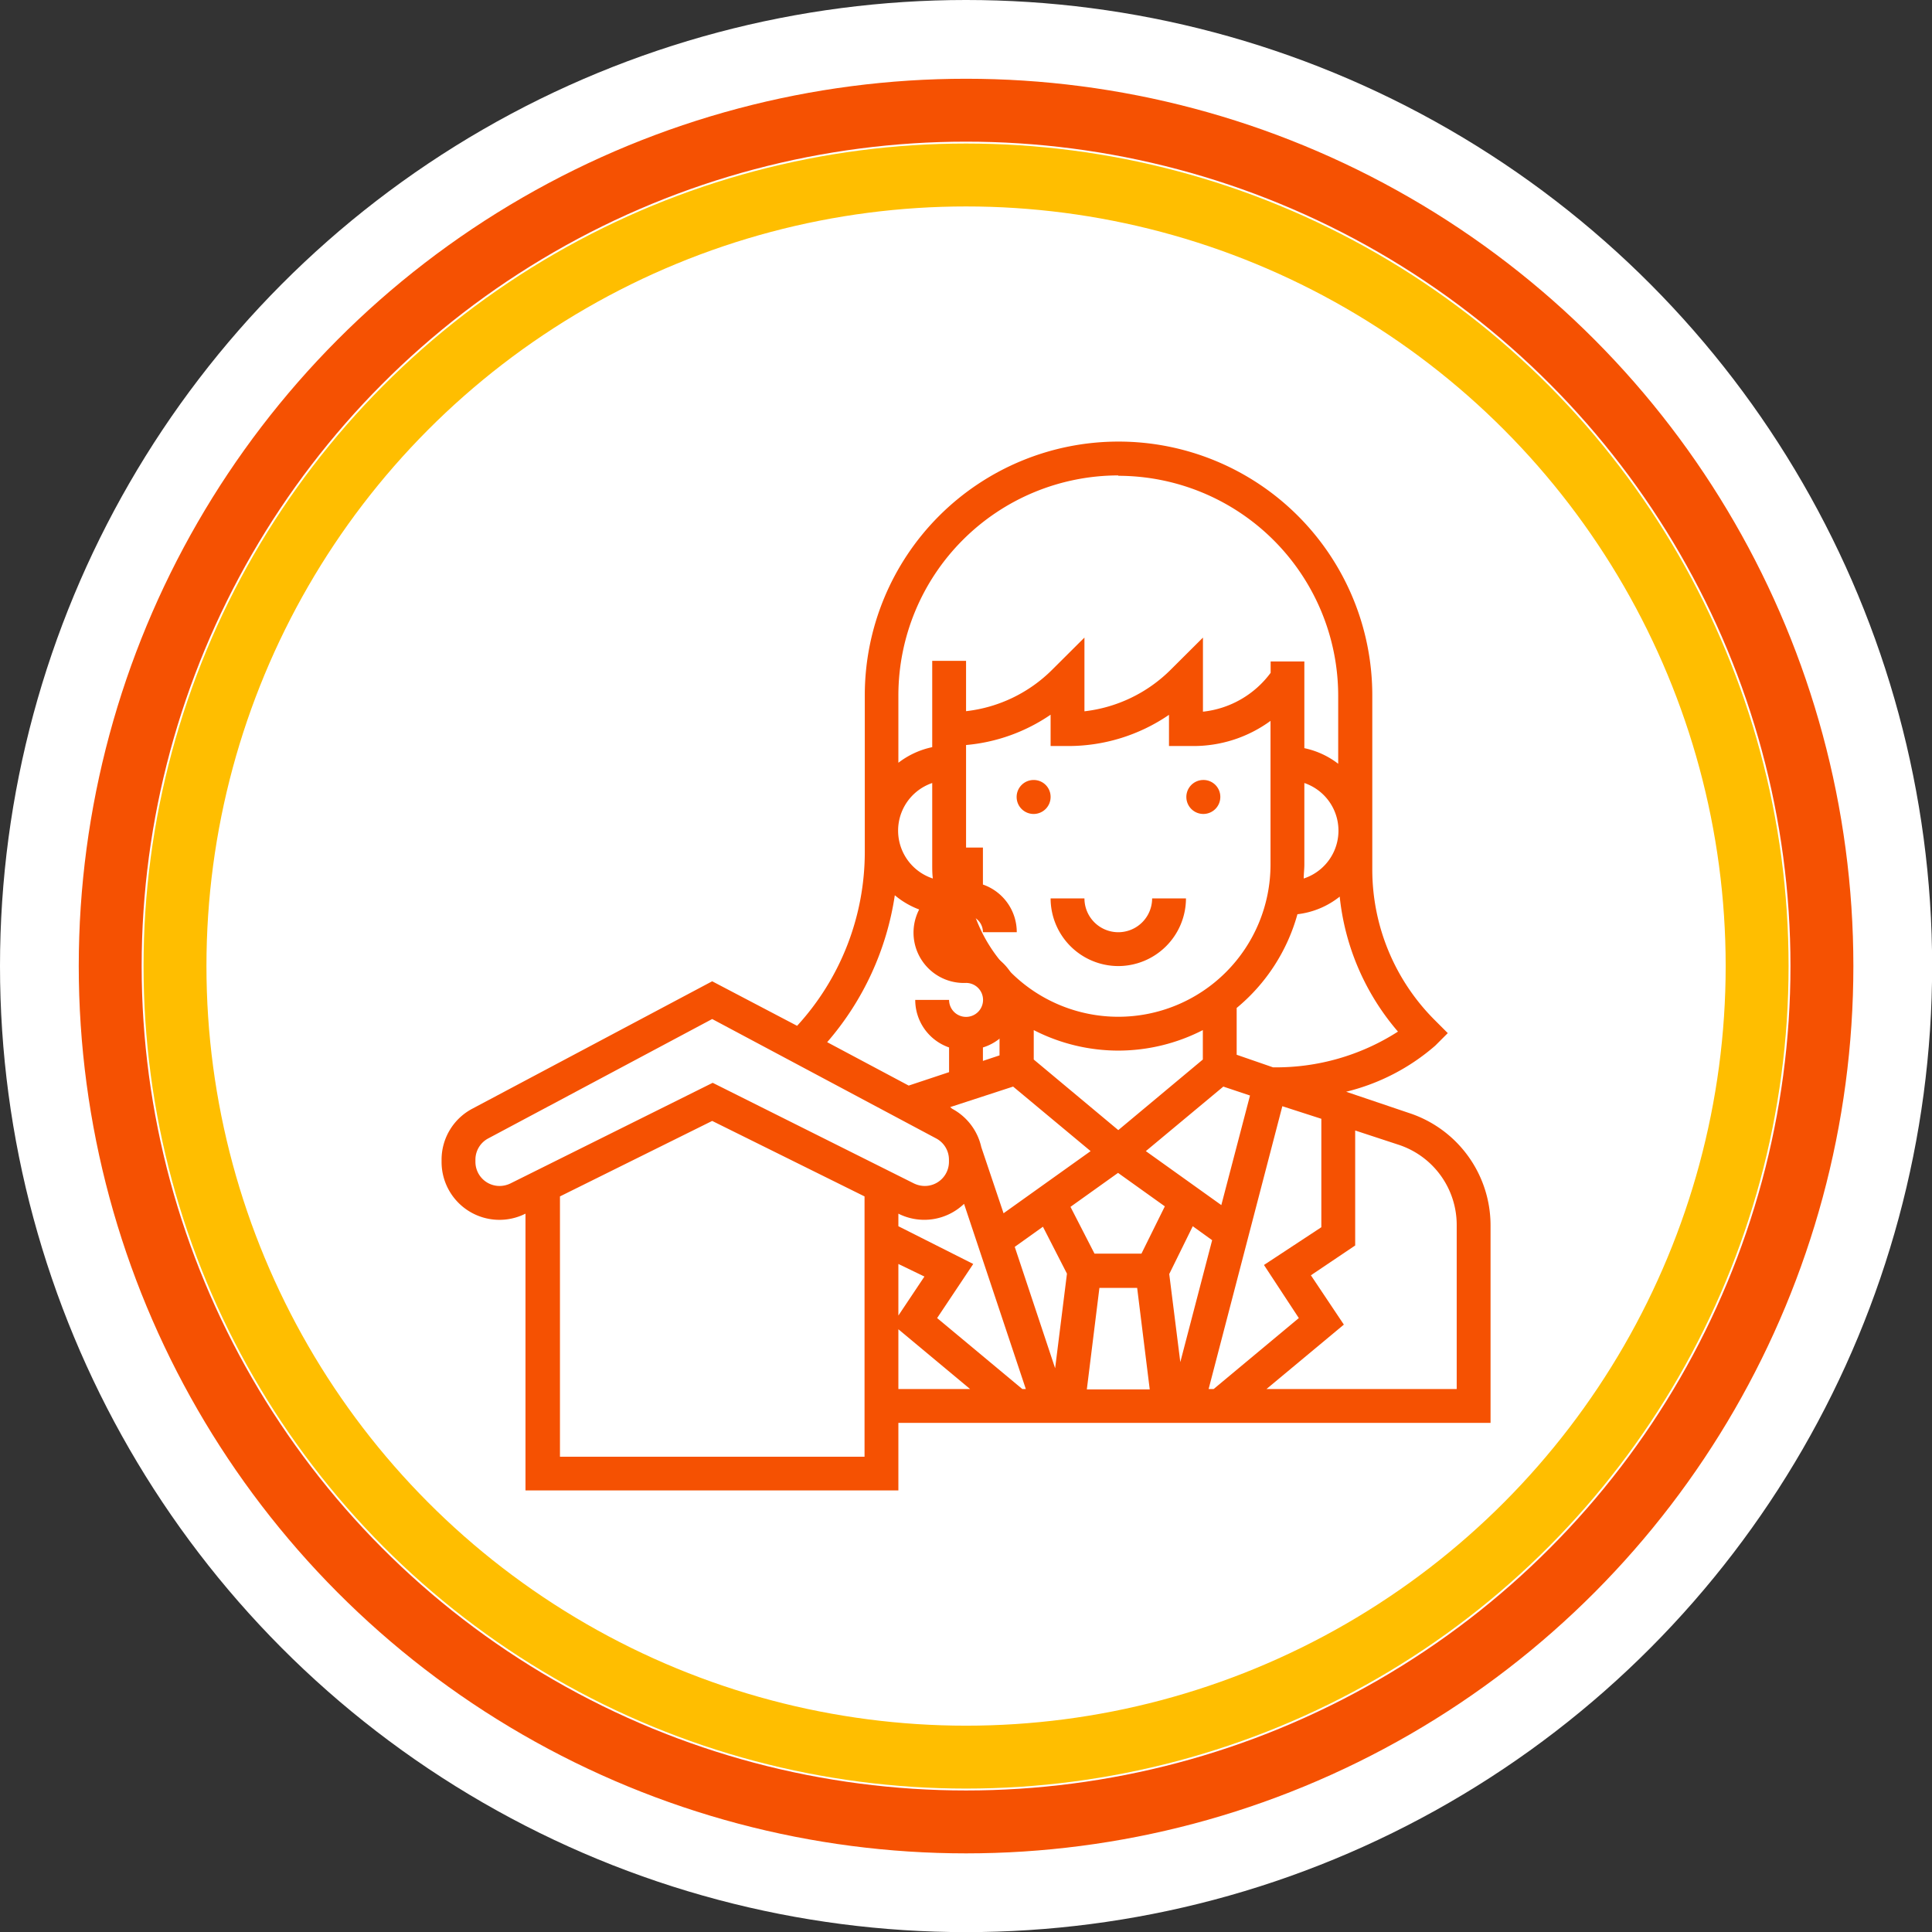 <svg id="CONTENT" xmlns="http://www.w3.org/2000/svg" viewBox="0 0 153.57 153.57"><rect x="0" y="0" width="153.57" height="153.57" fill="#333333" stroke="none"/><circle cx="76.79" cy="76.79" r="76.79" style="fill:#fff"/><circle cx="76.79" cy="76.79" r="68.03" style="fill:none;stroke:#f55102;stroke-miterlimit:10;stroke-width:5px"/><circle cx="76.79" cy="76.79" r="62.88" style="fill:none;stroke:#ffbe00;stroke-miterlimit:10;stroke-width:5px"/><path d="M118.48,97.4A9.4,9.4,0,0,0,112,88.47L107,86.78a16.86,16.86,0,0,0,7.08-3.66l1-1-1-1a16.91,16.91,0,0,1-5-12V55.27a20.17,20.17,0,1,0-40.34,0V67.69a20.45,20.45,0,0,1-5.38,13.85L56.61,78,37.54,88.13a4.58,4.58,0,0,0-2.44,4.06v.16a4.6,4.6,0,0,0,6.67,4.12l0,0v22H71.41V113.1h47.07Zm-15.24,7.37-6.77,5.64h-.4l5.86-22.48,3.1,1v8.62l-4.56,3Zm-31.83-7.3v-1l0,0h0a4.57,4.57,0,0,0,5.22-.78l4.91,14.72h-.28l-6.77-5.64,2.87-4.3Zm0,3,2.07,1-2.07,3.1Zm5.38-41.25a14.07,14.07,0,0,0,6.72-2.41V59.3h1.35a14.16,14.16,0,0,0,8.06-2.48V59.3H94.8a10.36,10.36,0,0,0,6.19-2V68.72a12.1,12.1,0,0,1-24.2,0ZM82.9,97.51l1.91,3.73-.94,7.52-3.21-9.65ZM87,99.65l-1.91-3.72,3.78-2.7,3.72,2.66-1.86,3.76Zm7.81-2.18,1.54,1.11-2.53,9.69-.88-7Zm2.27-1.68-6-4.29,6.16-5.13,2.12.71ZM88.89,83.51a14.75,14.75,0,0,0,6.72-1.63v2.34l-6.72,5.61-6.72-5.61V81.88A14.75,14.75,0,0,0,88.89,83.51Zm-8.36,2.86,6.16,5.13-6.92,4.94L78,91.18a4.59,4.59,0,0,0-2.32-3.05L75.53,88Zm6.86,16h3l1,8.07h-5ZM111.12,82a17.93,17.93,0,0,1-9.93,2.84l-2.89-1V80.12a14.79,14.79,0,0,0,4.83-7.45,6.6,6.6,0,0,0,3.36-1.4A19.51,19.51,0,0,0,111.12,82Zm-7.49-12.18c0-.37.05-.74.05-1.11V62.24a4,4,0,0,1-.05,7.59Zm-14.74-32a17.5,17.5,0,0,1,17.48,17.48v5.41a6.64,6.64,0,0,0-2.69-1.24V52.58H101v.9a7.71,7.71,0,0,1-5.38,3.09V50.68L93.09,53.2a11.58,11.58,0,0,1-6.89,3.34V50.68L83.67,53.2a11.52,11.52,0,0,1-6.88,3.33v-4H74.1v6.86a6.64,6.64,0,0,0-2.69,1.24V55.27A17.5,17.5,0,0,1,88.89,37.79ZM74.1,62.24v6.48c0,.37,0,.74.05,1.11a4,4,0,0,1-.05-7.59Zm-3,8.9a6.62,6.62,0,0,0,3.52,1.53,14.79,14.79,0,0,0,4.83,7.45v3.77l-7.22,2.4-6.48-3.45A23,23,0,0,0,71.13,71.14ZM40.57,94.07a2,2,0,0,1-.86.2,1.92,1.92,0,0,1-1.92-1.92v-.16a1.91,1.91,0,0,1,1-1.69L56.61,81l17.82,9.5a1.91,1.91,0,0,1,1,1.69v.16a1.92,1.92,0,0,1-1.92,1.92,2,2,0,0,1-.86-.2l-16-8Zm3.94,21.72V95.1l12.1-6,12.11,6v20.69Zm26.9-10.13,5.7,4.75h-5.7Zm44.38,4.75H100.67l6.15-5.12-2.62-3.92L107.72,99V89.86L111.19,91a6.71,6.71,0,0,1,4.6,6.38Z" style="fill:#f55102"/><path d="M97,63.34A1.35,1.35,0,1,1,95.61,62,1.34,1.34,0,0,1,97,63.34Z" style="fill:#f55102"/><path d="M83.51,63.34A1.35,1.35,0,1,1,82.17,62,1.34,1.34,0,0,1,83.51,63.34Z" style="fill:#f55102"/><path d="M88.89,76.79a5.39,5.39,0,0,0,5.38-5.38H91.58a2.69,2.69,0,0,1-5.38,0H83.51A5.39,5.39,0,0,0,88.89,76.79Z" style="fill:#f55102"/><path d="M76.79,72.75a1.34,1.34,0,0,1,1.34,1.35h2.69a4,4,0,0,0-2.69-3.79V67.37H75.44v2.94a4,4,0,0,0,1.35,7.82,1.35,1.35,0,1,1-1.35,1.35H72.75a4,4,0,0,0,2.69,3.78V86.2h2.69V83.26a4,4,0,0,0-1.34-7.82,1.35,1.35,0,1,1,0-2.69Z" style="fill:#f55102"/></svg>